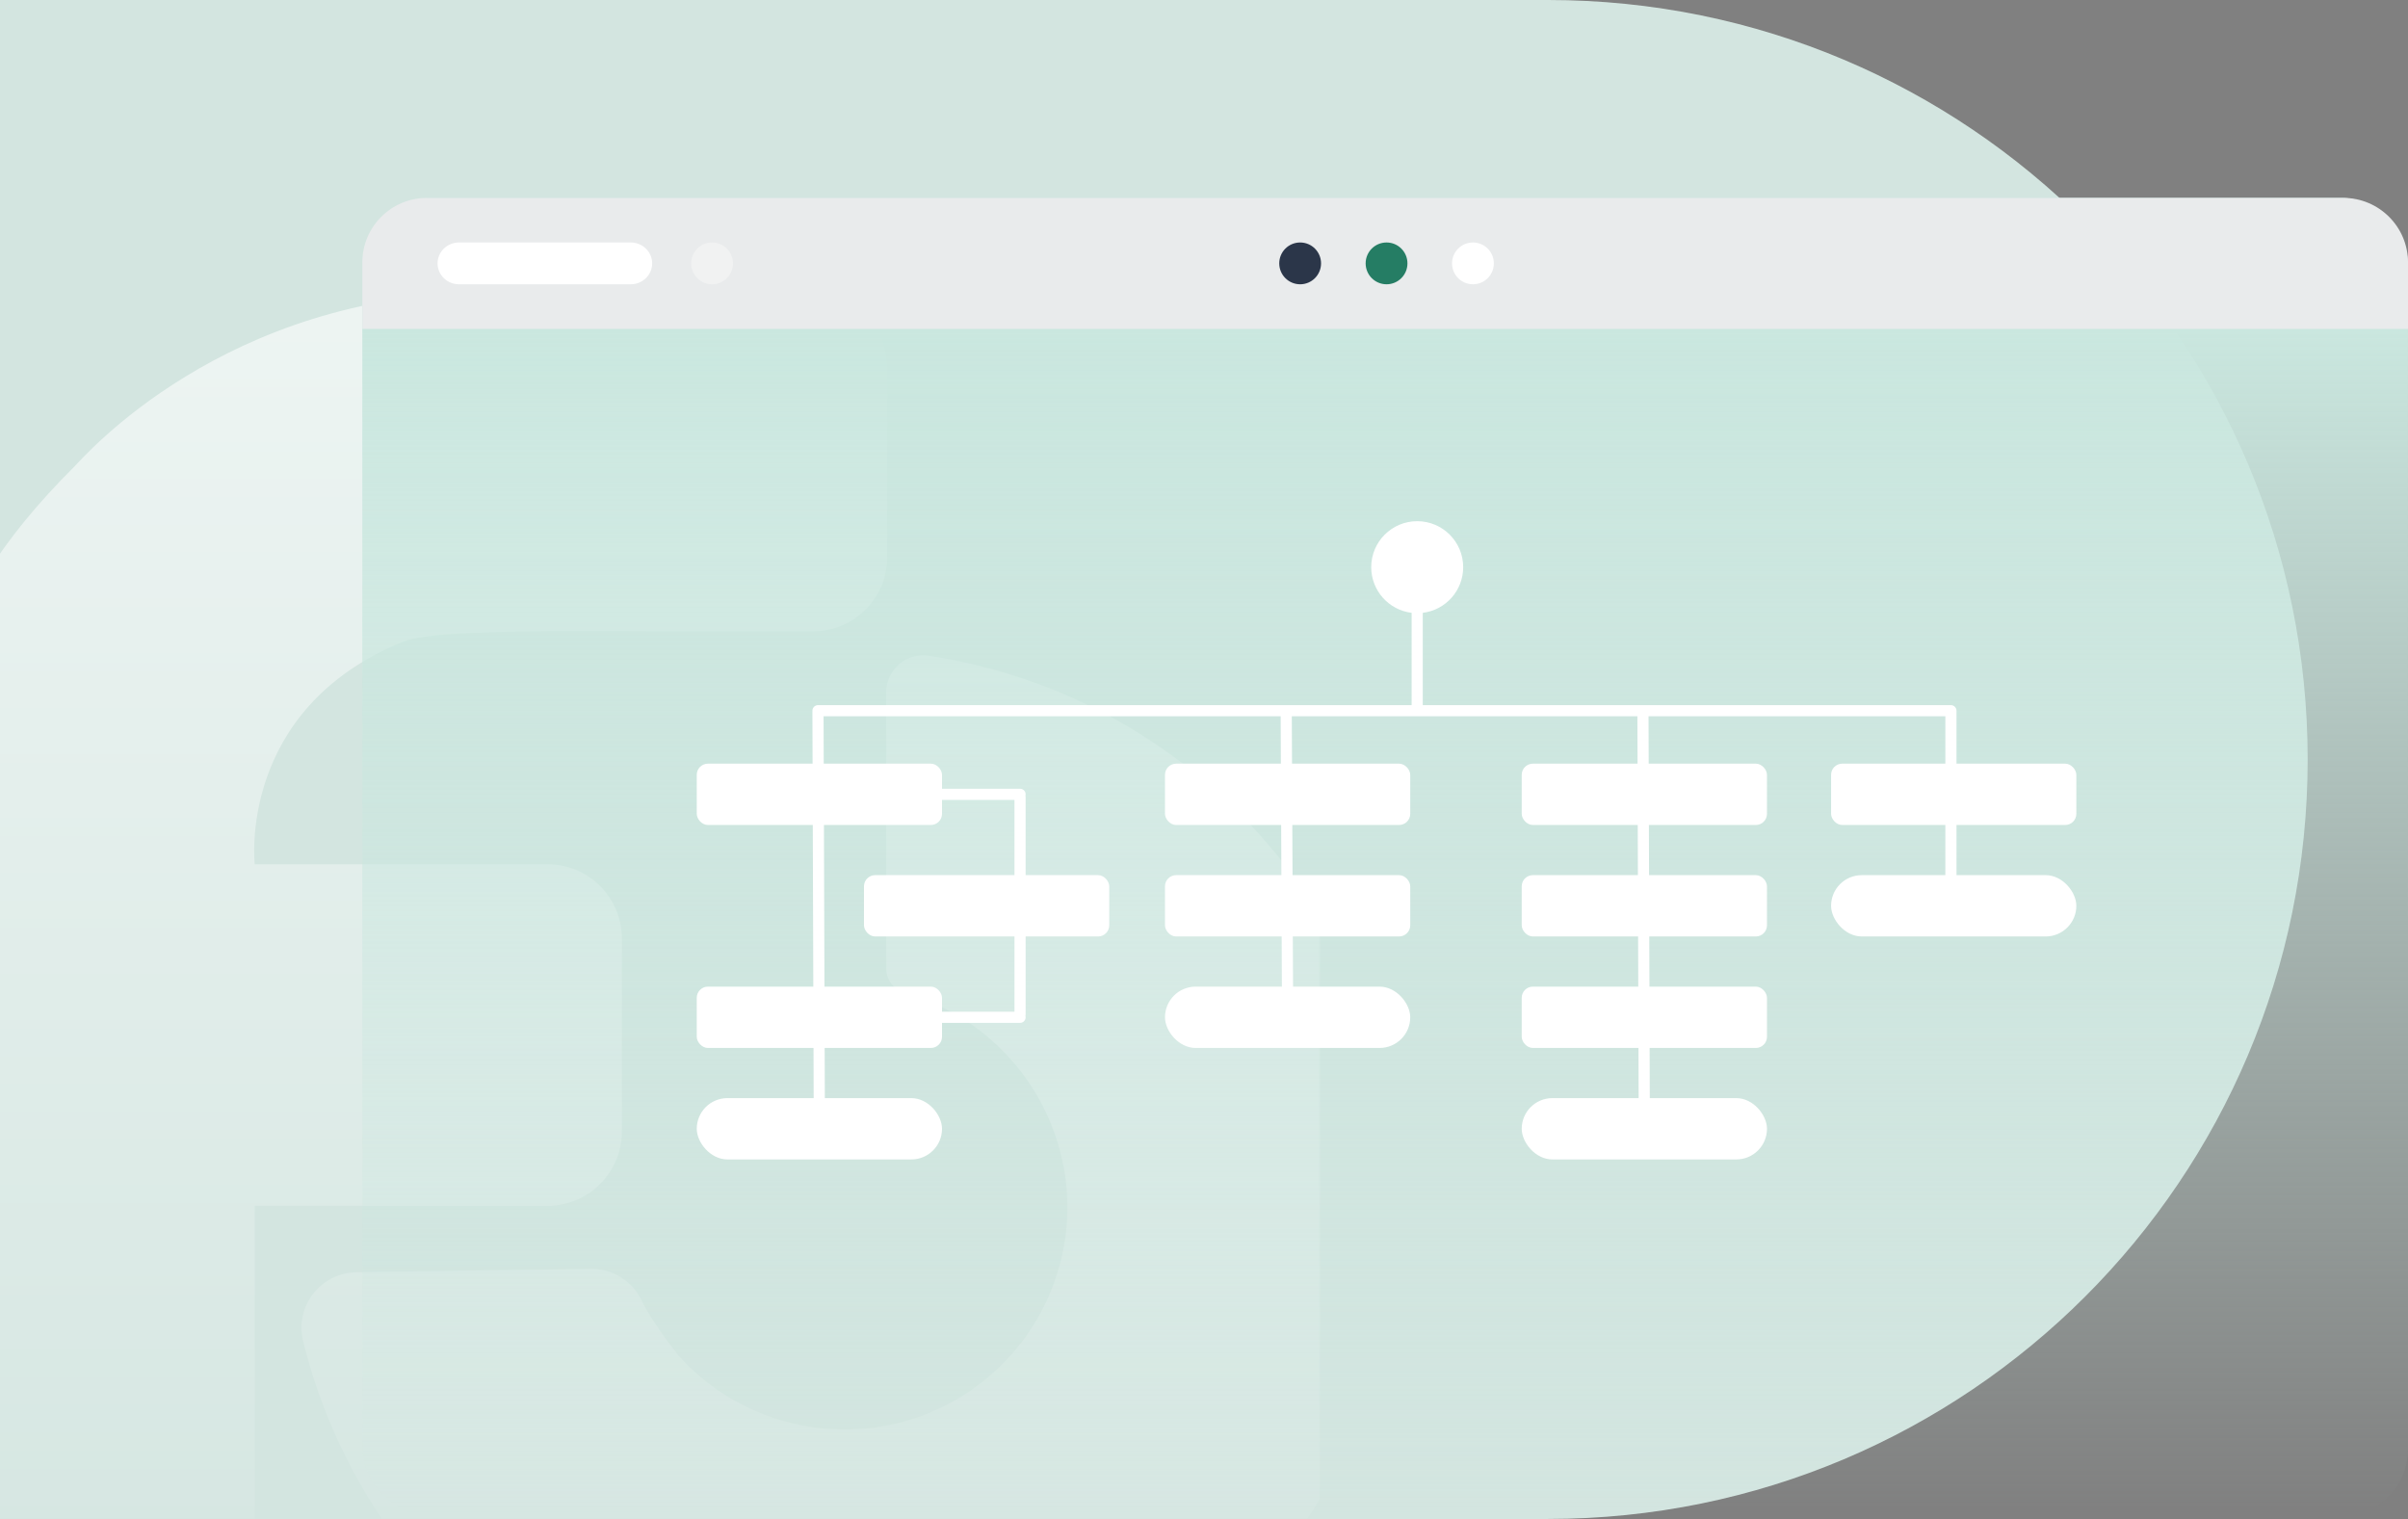 <?xml version="1.0" encoding="UTF-8"?>
<svg xmlns="http://www.w3.org/2000/svg" xmlns:xlink="http://www.w3.org/1999/xlink" width="864px" height="545px" viewBox="0 0 864 545" version="1.1">
    <rect x="0" y="0" width="864" height="545" fill="#808080" stroke="none"/>
    <title>Illustrationen/formcycle-teaser_workflows-konfigurieren</title>
    <defs>
        <path d="M272.5,0 L828,0 L828,0 L828,545 L272.5,545 C122.002,545 1.84306397e-14,422.998 0,272.5 C-1.84306397e-14,122.002 122.002,2.76459596e-14 272.5,0 Z" id="path-1"/>
        <linearGradient x1="50%" y1="0%" x2="50%" y2="91.069%" id="linearGradient-3">
            <stop stop-color="#FFFFFF" stop-opacity="0.6" offset="0%"/>
            <stop stop-color="#FFFFFF" stop-opacity="0" offset="100%"/>
        </linearGradient>
        <linearGradient x1="50%" y1="9.632%" x2="50%" y2="100%" id="linearGradient-4">
            <stop stop-color="#CAE7DF" offset="0%"/>
            <stop stop-color="#CAE7DF" stop-opacity="0" offset="100%"/>
        </linearGradient>
    </defs>
    <g id="Illustrationen/formcycle-teaser_workflows-konfigurieren" stroke="none" stroke-width="1" fill="none" fill-rule="evenodd">
        <g id="Illustrationen/formcycle-content-teaser_workflows-konfigurieren" transform="translate(414, 272.5) scale(-1, 1) translate(-414, -272.5) ">
            <mask id="mask-2" fill="white">
                <use xlink:href="#path-1"/>
            </mask>
            <use id="Rectangle-2" fill="#D3E5E0" xlink:href="#path-1"/>
            <path d="M529.107,105 L646.249,105.637 C660.921,105.637 672.814,117.531 672.814,132.202 L672.814,199.944 C672.814,214.616 660.921,226.51 646.249,226.51 L590.462,226.51 C586.647,226.498 582.787,226.482 578.919,226.468 L574.275,226.453 C571.18,226.443 568.089,226.436 565.019,226.434 L561.577,226.434 C532.987,226.454 506.986,227.007 498.914,230.311 C439.444,254.653 445.879,310.098 445.879,310.098 L550.967,310.098 C565.678,310.098 577.604,322.024 577.604,336.735 L577.604,405.992 C577.604,420.703 565.678,432.629 550.967,432.629 L445.879,432.629 L445.879,551.053 L445.888,606.84 C445.888,621.512 433.994,633.406 419.322,633.406 L351.581,633.406 C336.909,633.406 325.015,621.512 325.015,606.84 L325.015,551.053 L325.015,346.275 C325.012,341.553 325.003,336.96 325.001,332.483 L325.001,328.045 C325.058,261.314 327.777,220.635 381.159,167.406 C384.337,164.236 434.904,105.315 529.107,105 Z M672.452,248.416 C672.452,240.282 679.698,234.047 687.739,235.273 C734.876,242.462 779.656,266.43 812.318,306.356 C839.607,339.713 854.309,379.312 856.992,419.354 C857.042,420.069 857.079,420.787 857.122,421.503 C857.156,422.115 857.197,422.726 857.226,423.338 C858.309,444.771 855.944,466.731 849.707,488.481 C819.262,594.659 708.506,656.052 602.329,625.607 C530.967,605.145 479.841,548.405 463.224,481.161 C460.147,468.707 469.559,456.649 482.386,456.467 L566.401,455.272 C574.266,455.16 581.503,459.653 584.794,466.798 C587.999,473.756 597.344,485.613 597.992,486.431 L598.027,486.476 C625.585,517.14 672.589,521.729 705.52,496.924 C726.187,481.357 737.048,457.998 737.464,434.32 C737.468,434.02 737.469,433.721 737.47,433.422 C737.474,432.77 737.46,432.118 737.448,431.466 C736.654,397.401 713.986,366.34 679.506,356.453 C675.359,355.407 672.453,351.677 672.453,347.4 Z" id="Fill-6" fill="url(#linearGradient-3)" mask="url(#mask-2)" transform="translate(591.24, 369.203) scale(-1, 1) translate(-591.24, -369.203) "/>
        </g>
        <g id="Group" transform="translate(129.999, 70.999)">
            <g id="Group-23">
                <g id="Group-6">
                    <rect id="Rectangle" fill="url(#linearGradient-4)" x="0" y="0" width="734" height="473" rx="24"/>
                    <path d="M710.76,1.77635684e-14 L23.24,1.77635684e-14 C10.405,1.77635684e-14 0,10.372 0,23.163 L0,47.001 L734,47.001 L734,23.163 C734,10.37 723.595,1.77635684e-14 710.76,1.77635684e-14" id="Fill-4" fill="#E9EBEC"/>
                </g>
                <path d="M344,23.5 C344,27.642 340.643,31.001 336.501,31.001 C332.357,31.001 329,27.642 329,23.5 C329,19.358 332.357,16.001 336.501,16.001 C340.643,16.001 344,19.358 344,23.5" id="Fill-7" fill="#2B3649"/>
                <path d="M375,23.5 C375,27.642 371.643,31.001 367.501,31.001 C363.357,31.001 360,27.642 360,23.5 C360,19.358 363.357,16.001 367.501,16.001 C371.643,16.001 375,19.358 375,23.5" id="Fill-9" fill="#257D64"/>
                <path d="M406,23.5 C406,27.642 402.643,31.001 398.499,31.001 C394.357,31.001 391,27.642 391,23.5 C391,19.358 394.357,16.001 398.499,16.001 C402.643,16.001 406,19.358 406,23.5" id="Fill-11" fill="#FFFFFF"/>
                <path d="M96.301,31.001 L34.701,31.001 C30.447,31.001 27,27.643 27,23.501 C27,19.358 30.447,16.001 34.701,16.001 L96.301,16.001 C100.553,16.001 104,19.358 104,23.501 C104,27.643 100.553,31.001 96.301,31.001" id="Fill-13" fill="#FFFFFF"/>
                <path d="M133,23.5 C133,27.642 129.643,31.001 125.499,31.001 C121.357,31.001 118,27.642 118,23.5 C118,19.358 121.357,16.001 125.499,16.001 C129.643,16.001 133,19.358 133,23.5" id="Fill-17" fill="#F1F2F2"/>
            </g>
            <g id="Group-25" transform="translate(120, 116.001)" fill="#FFFFFF">
                <path d="M258.499,0 C267.613,0 275,7.387 275,16.5 C275,24.935 268.67,31.892 260.501,32.88 L260.5,66 L450,66.001 C451.105,66.001 452,66.896 452,68.001 L452,138.001 C452,139.105 451.105,140.001 450,140.001 C448.895,140.001 448,139.105 448,138.001 L448,70 L341.504,70 L342,221.994 C342.004,223.099 341.111,223.997 340.007,224.001 C338.902,224.004 338.004,223.112 338,222.007 L337.504,70 L213.506,70 L214,177.991 C214.005,179.096 213.114,179.995 212.009,180.001 C210.905,180.006 210.005,179.114 210,178.01 L209.506,70 L45.504,70 L45.589,96 L116,96.001 C117.105,96.001 118,96.896 118,98.001 C118,98.173 117.978,98.341 117.937,98.501 C117.978,98.66 118,98.828 118,99.001 L118,177.001 C118,177.173 117.978,177.341 117.937,177.501 C117.978,177.66 118,177.828 118,178.001 C118,179.105 117.105,180.001 116,180.001 L45.862,180 L46,221.994 C46.004,223.099 45.111,223.997 44.007,224.001 C42.902,224.004 42.004,223.112 42,222.007 L41.863,180 L38,180.001 C36.895,180.001 36,179.105 36,178.001 C36,176.896 36.895,176.001 38,176.001 L41.85,176 L41.602,100 L38,100.001 C36.895,100.001 36,99.105 36,98.001 C36,96.896 36.895,96.001 38,96.001 L41.589,96 L41.5,68.507 C41.5,68.42 41.505,68.334 41.515,68.25 C41.505,68.169 41.5,68.085 41.5,68.001 C41.5,66.896 42.395,66.001 43.5,66.001 L256.5,66 L256.5,32.88 C248.331,31.893 242,24.936 242,16.5 C242,7.387 249.387,0 258.499,0 Z M114,100 L45.602,100 L45.849,176 L114,176 L114,100 Z" id="Line-6" fill-rule="nonzero"/>
                <g id="Group-24" transform="translate(0, 87.001)">
                    <rect id="Rectangle" x="0" y="0" width="88" height="22" rx="4"/>
                    <rect id="Rectangle" x="168" y="0" width="88" height="22" rx="4"/>
                    <rect id="Rectangle" x="296" y="0" width="88" height="22" rx="4"/>
                    <rect id="Rectangle" x="407" y="0" width="88" height="22" rx="4"/>
                    <rect id="Rectangle" x="168" y="40" width="88" height="22" rx="4"/>
                    <rect id="Rectangle" x="296" y="40" width="88" height="22" rx="4"/>
                    <rect id="Rectangle" x="296" y="80" width="88" height="22" rx="4"/>
                    <rect id="Rectangle" x="0" y="80" width="88" height="22" rx="4"/>
                    <rect id="Rectangle" x="60" y="40" width="88" height="22" rx="4"/>
                </g>
                <rect id="Rectangle" x="0" y="207.001" width="88" height="22" rx="11"/>
                <rect id="Rectangle" x="296" y="207.001" width="88" height="22" rx="11"/>
                <rect id="Rectangle" x="407" y="127.001" width="88" height="22" rx="11"/>
                <rect id="Rectangle" x="168" y="167.001" width="88" height="22" rx="11"/>
            </g>
        </g>
    </g>
</svg>
